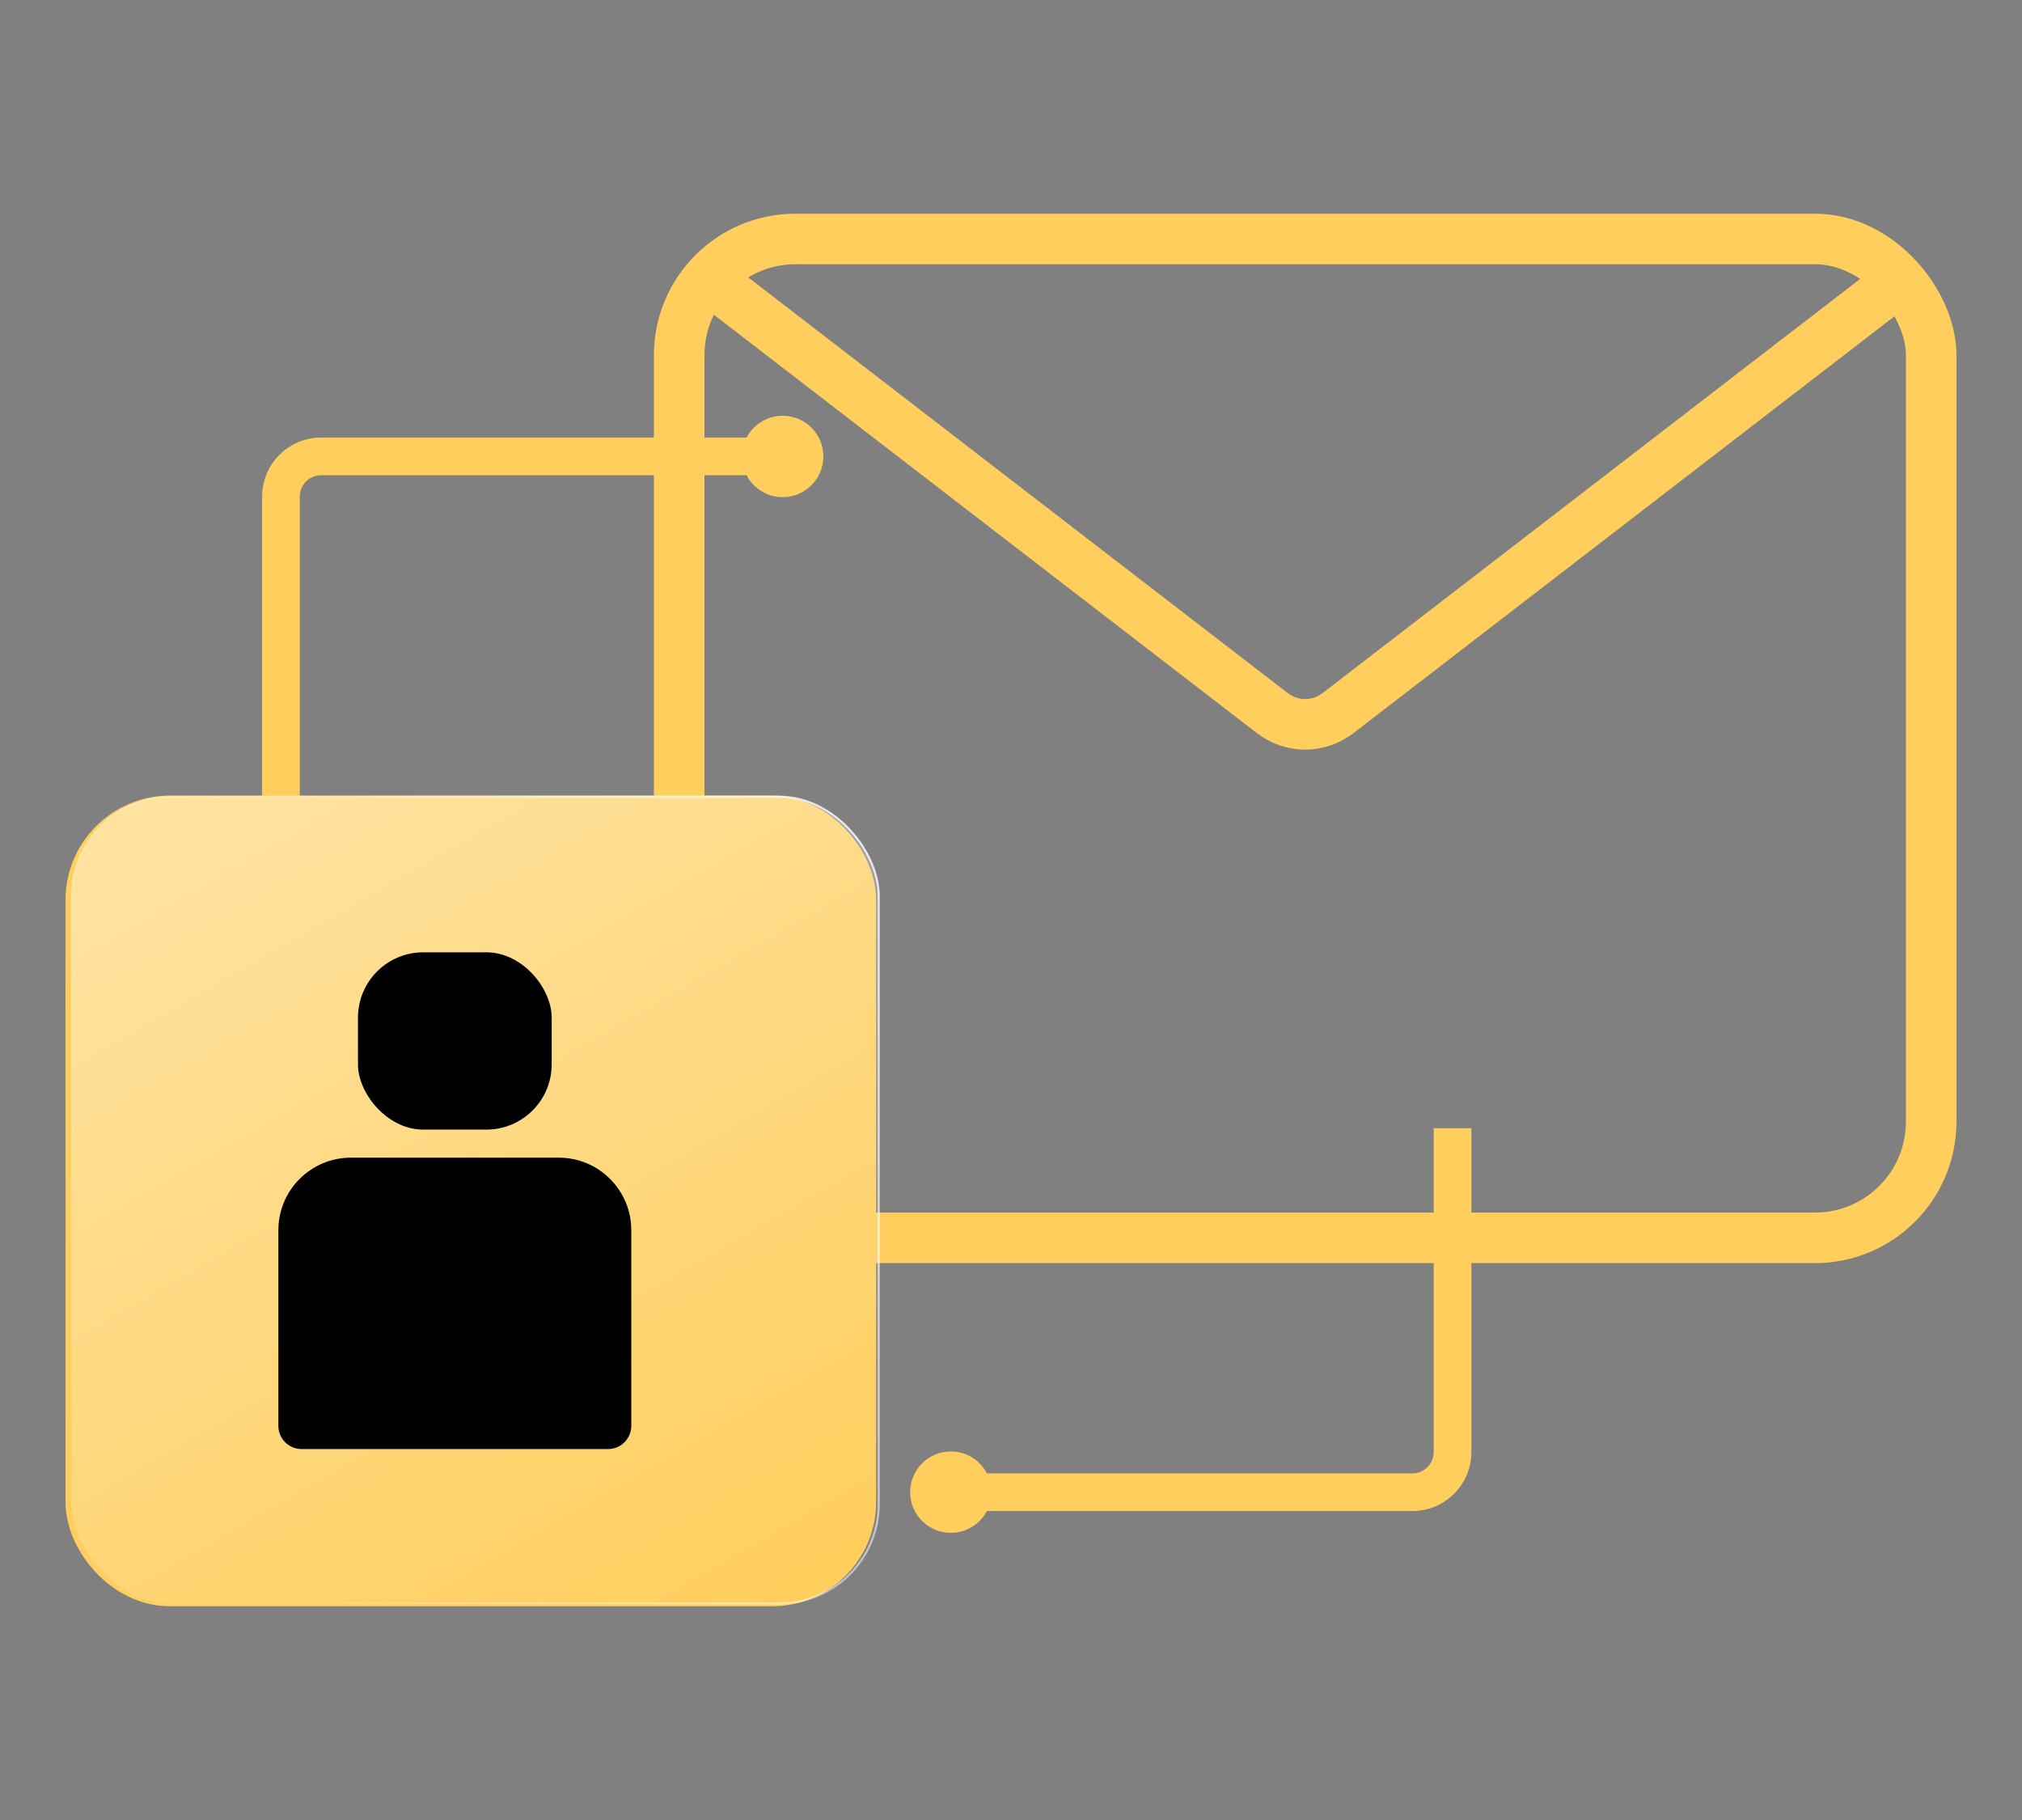 <?xml version="1.0" encoding="UTF-8"?>
<svg data-id="Capa_1" data-name="Capa 1" xmlns="http://www.w3.org/2000/svg" xmlns:xlink="http://www.w3.org/1999/xlink" viewBox="0 0 1200 1080">
  <rect x="0" y="0" width="1200" height="1080" fill="#808080" stroke="none"/>
  <defs>
    <linearGradient id="Degradado_sin_nombre_10" data-name="Degradado sin nombre 10" x1="434.71" y1="976.63" x2="129.29" y2="447.63" gradientUnits="userSpaceOnUse">
      <stop offset="0" stop-color="#fff" stop-opacity="0"/>
      <stop offset=".9" stop-color="#fff" stop-opacity=".4"/>
    </linearGradient>
    <linearGradient id="Degradado_sin_nombre_15" data-name="Degradado sin nombre 15" x1="16.91" y1="865.18" x2="547.09" y2="559.08" gradientUnits="userSpaceOnUse">
      <stop offset="0" stop-color="#fff" stop-opacity="0"/>
      <stop offset="1" stop-color="#fff" stop-opacity=".8"/>
    </linearGradient>
  </defs>
  <rect x="403.07" y="141.81" width="743.04" height="592.74" rx="68.98" ry="68.98" fill="none" stroke="#ffce5c" stroke-miterlimit="10" stroke-width="30"/>
  <path d="M420.44,165.35l334.36,257.59c11.94,9.2,27.63,9.2,39.57,0l334.36-257.59" fill="none" stroke="#ffce5c" stroke-miterlimit="10" stroke-width="30"/>
  <rect x="53.89" y="487.13" width="451.06" height="451.06" rx="46.89" ry="46.89" fill="#ffce5c" stroke="#ffce5c" stroke-miterlimit="10" stroke-width="30"/>
  <path d="M865.73,676.99v184.71c0,15.15-12.33,27.48-27.48,27.48h-257.73c-1.69,7.4-8.27,12.93-16.25,12.93-9.17,0-16.63-7.46-16.63-16.62s7.46-16.7,16.63-16.7c7.98,0,14.55,5.54,16.25,13.01h257.73c11.09,0,20.1-9.01,20.1-20.1v-184.71h7.38Z" fill="#ffce5c" stroke="#ffce5c" stroke-miterlimit="10" stroke-width="15"/>
  <path d="M163.05,479.33v-184.71c0-15.15,12.33-27.48,27.48-27.48h257.73c1.69-7.4,8.27-12.93,16.25-12.93,9.17,0,16.63,7.46,16.63,16.62s-7.46,16.7-16.63,16.7c-7.98,0-14.55-5.54-16.25-13.01H190.53c-11.09,0-20.1,9.01-20.1,20.1v184.71h-7.38Z" fill="#ffce5c" stroke="#ffce5c" stroke-miterlimit="10" stroke-width="15"/>
  <rect x="42.5" y="472.76" width="479" height="478.74" rx="58.96" ry="58.96" fill="url(#Degradado_sin_nombre_10)" stroke="url(#Degradado_sin_nombre_15)" stroke-miterlimit="10" stroke-width="1.25"/>
  <rect x="212.45" y="565.11" width="114.96" height="105.2" rx="38.75" ry="38.75"/>
  <path d="M208.23,686.97h123.4c23.74,0,43.02,19.28,43.02,43.02v116.12c0,7.59-6.16,13.76-13.76,13.76h-181.92c-7.59,0-13.76-6.16-13.76-13.76v-116.12c0-23.74,19.28-43.02,43.02-43.02Z"/>
</svg>
